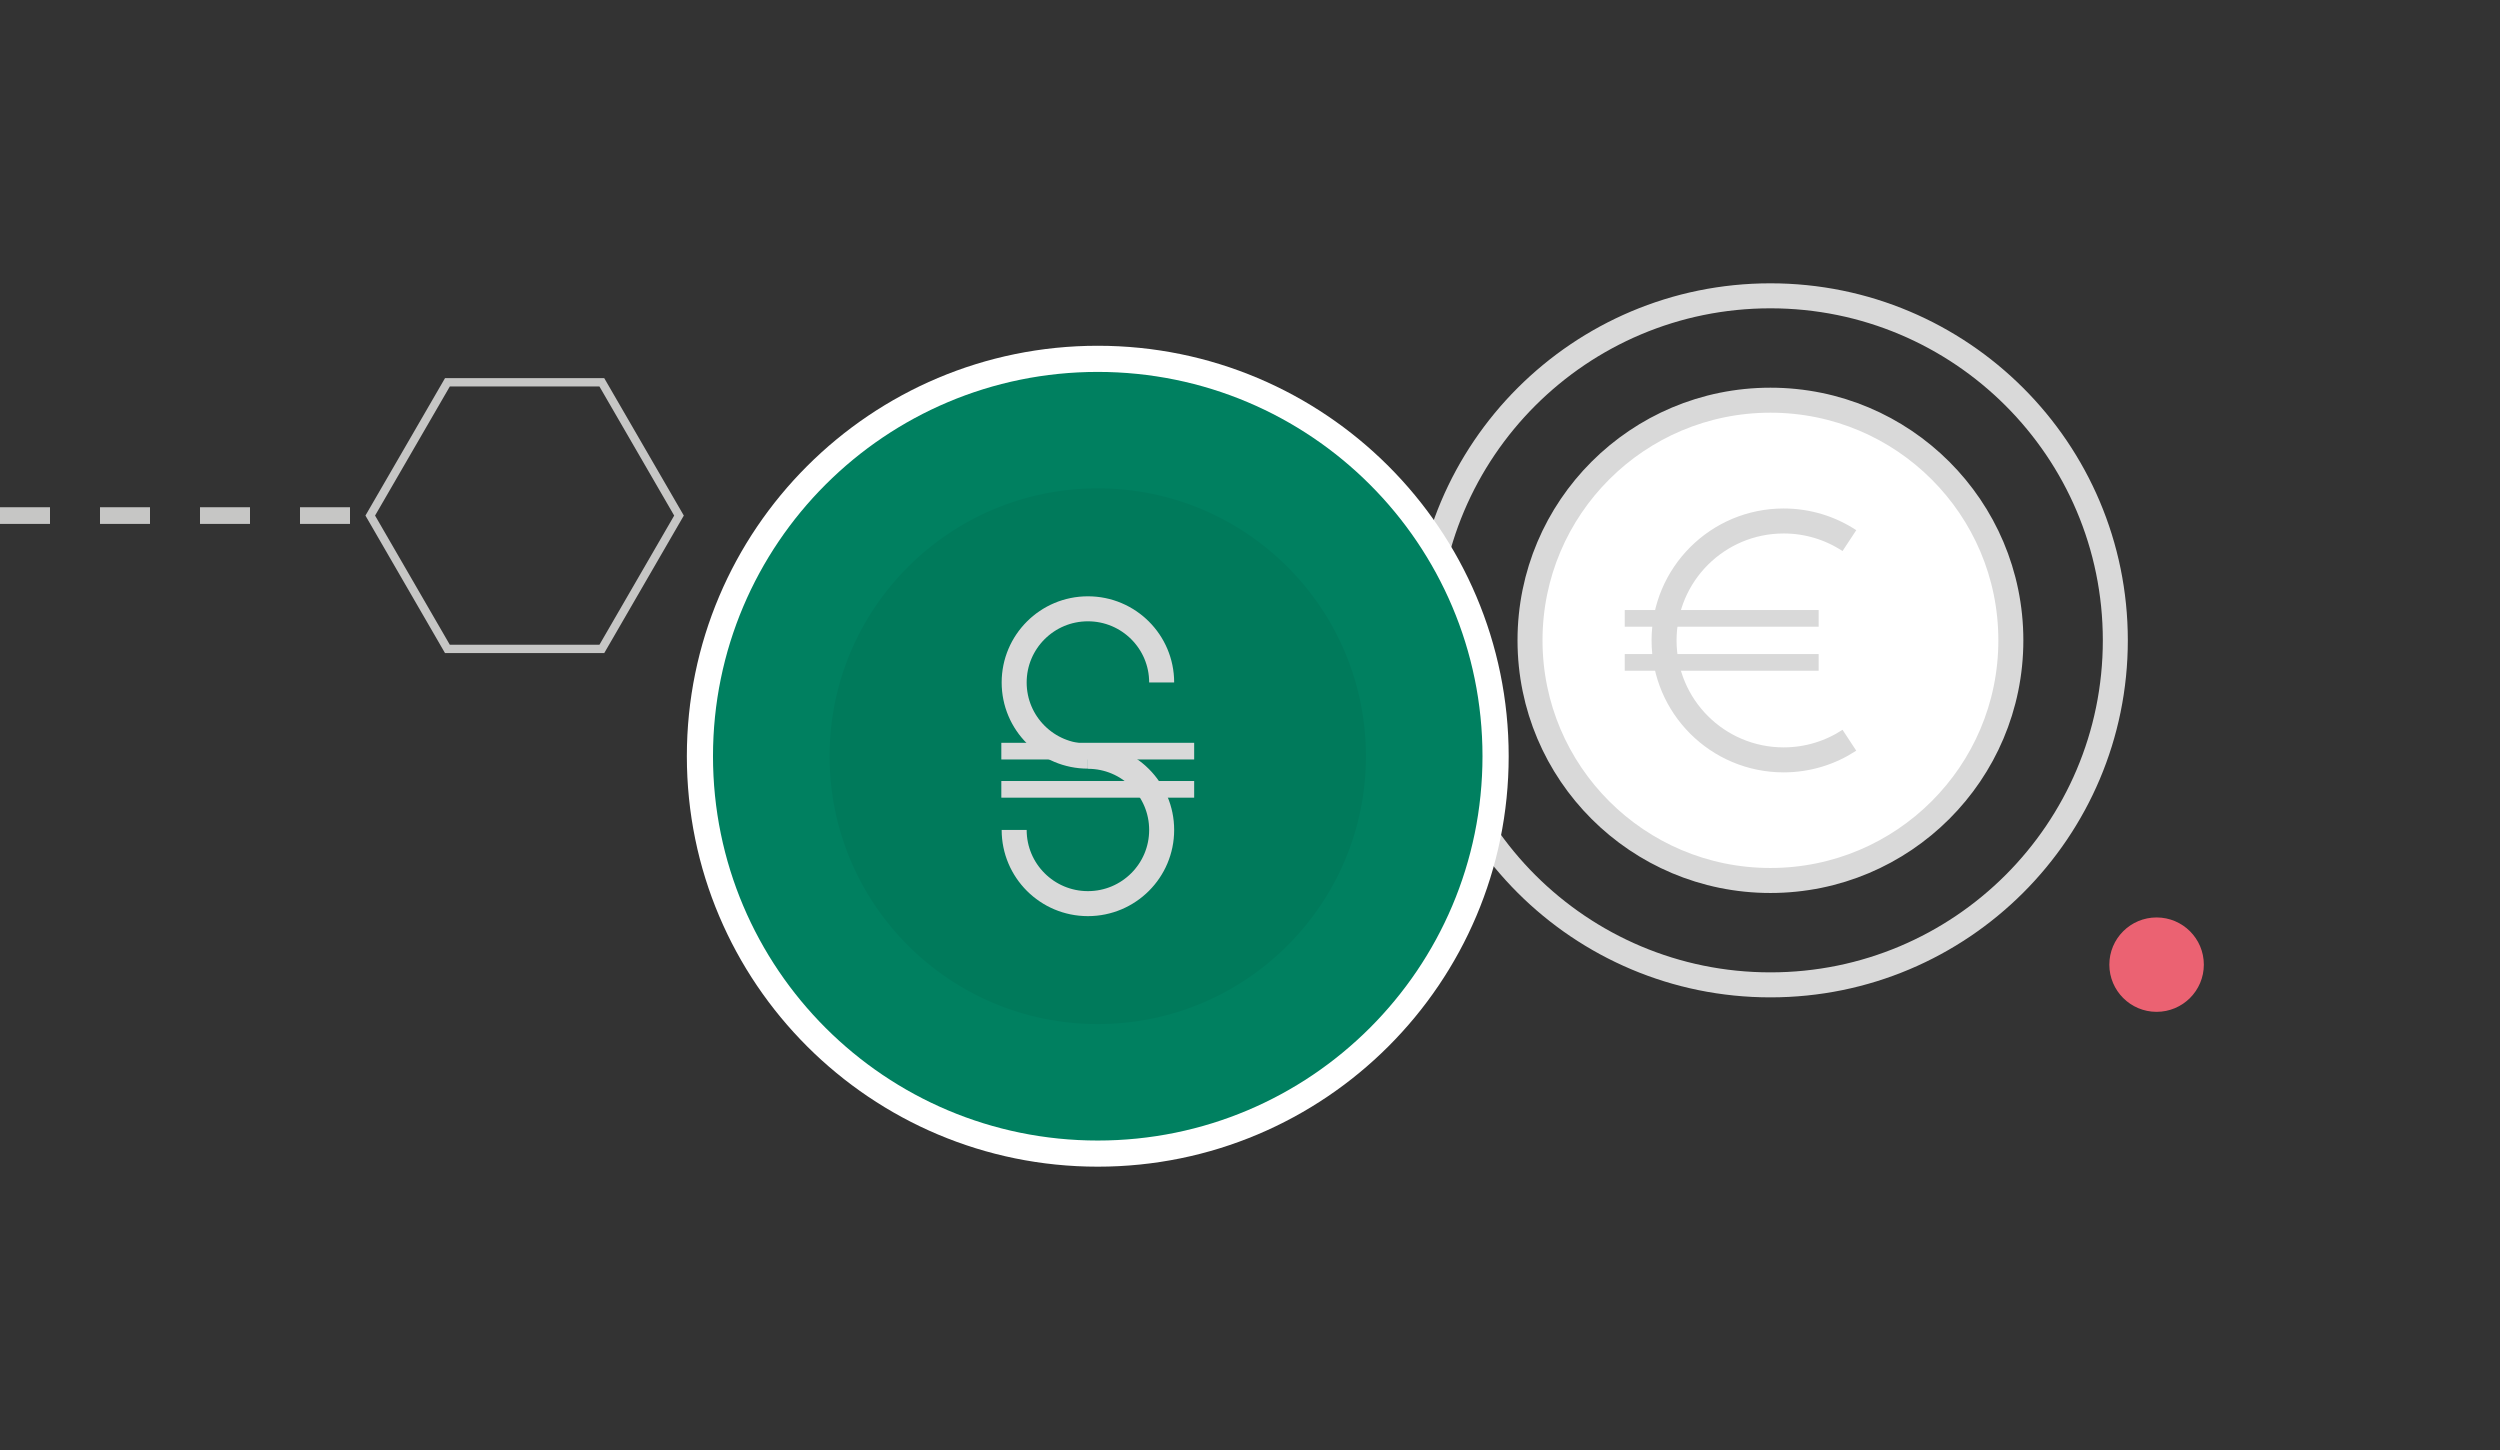 <?xml version="1.0" encoding="UTF-8"?> <svg xmlns="http://www.w3.org/2000/svg" width="300" height="174" viewBox="0 0 300 174" fill="none"><rect x="0" y="0" width="300" height="174" fill="#333333" stroke="none"/><g clip-path="url(#clip0_1939_7841)"><path d="M53.69 45.877H72.22L81.48 61.869L72.22 77.871H53.69L44.43 61.869L53.69 45.877Z" stroke="#C6C6C5" stroke-miterlimit="10"></path><path d="M258.791 121.421C261.923 121.421 264.461 118.885 264.461 115.757C264.461 112.629 261.923 110.094 258.791 110.094C255.66 110.094 253.121 112.629 253.121 115.757C253.121 118.885 255.66 121.421 258.791 121.421Z" fill="#EB6272"></path><path d="M212.449 118.184C235.308 118.184 253.839 99.674 253.839 76.841C253.839 54.008 235.308 35.498 212.449 35.498C189.59 35.498 171.059 54.008 171.059 76.841C171.059 99.674 189.59 118.184 212.449 118.184Z" stroke="#D9D9D9" stroke-width="3" stroke-miterlimit="10"></path><path d="M212.452 105.658C228.385 105.658 241.302 92.756 241.302 76.841C241.302 60.925 228.385 48.023 212.452 48.023C196.518 48.023 183.602 60.925 183.602 76.841C183.602 92.756 196.518 105.658 212.452 105.658Z" fill="white" stroke="#D9D9D9" stroke-width="3" stroke-miterlimit="10"></path><path d="M221.927 64.875C219.667 63.387 216.957 62.518 214.037 62.518C206.117 62.518 199.688 68.93 199.688 76.851C199.688 84.762 206.107 91.185 214.037 91.185C216.947 91.185 219.657 90.316 221.927 88.828" stroke="#D9D9D9" stroke-width="2.999" stroke-miterlimit="10"></path><path d="M194.969 74.205H218.239" stroke="#D9D9D9" stroke-width="2" stroke-miterlimit="10"></path><path d="M194.969 79.488H218.239" stroke="#D9D9D9" stroke-width="2" stroke-miterlimit="10"></path><path d="M131.732 140.001C158.965 140.001 181.042 117.949 181.042 90.746C181.042 63.544 158.965 41.492 131.732 41.492C104.499 41.492 82.422 63.544 82.422 90.746C82.422 117.949 104.499 140.001 131.732 140.001Z" fill="white"></path><path d="M131.729 136.864C157.228 136.864 177.899 116.217 177.899 90.747C177.899 65.276 157.228 44.629 131.729 44.629C106.23 44.629 85.559 65.276 85.559 90.747C85.559 116.217 106.23 136.864 131.729 136.864Z" fill="#008060"></path><path opacity="0.05" d="M131.731 122.889C149.503 122.889 163.911 108.498 163.911 90.745C163.911 72.993 149.503 58.602 131.731 58.602C113.958 58.602 99.551 72.993 99.551 90.745C99.551 108.498 113.958 122.889 131.731 122.889Z" fill="black"></path><path d="M130.549 90.737C125.659 90.737 121.699 86.781 121.699 81.897C121.699 77.012 125.659 73.057 130.549 73.057C135.439 73.057 139.399 77.012 139.399 81.897" stroke="#D9D9D9" stroke-width="3" stroke-miterlimit="10"></path><path d="M130.549 90.756C135.439 90.756 139.399 94.711 139.399 99.596C139.399 104.48 135.439 108.436 130.549 108.436C125.659 108.436 121.699 104.48 121.699 99.596" stroke="#D9D9D9" stroke-width="3" stroke-miterlimit="10"></path><path d="M120.16 90.137H143.3" stroke="#D9D9D9" stroke-width="2" stroke-miterlimit="10"></path><path d="M120.16 94.721H143.3" stroke="#D9D9D9" stroke-width="2" stroke-miterlimit="10"></path><path d="M0 61.869H44" stroke="#C6C6C5" stroke-width="2" stroke-miterlimit="10" stroke-dasharray="6 6"></path></g><defs><clipPath id="clip0_1939_7841"><rect width="264.46" height="106" fill="white" transform="translate(0 34)"></rect></clipPath></defs></svg> 